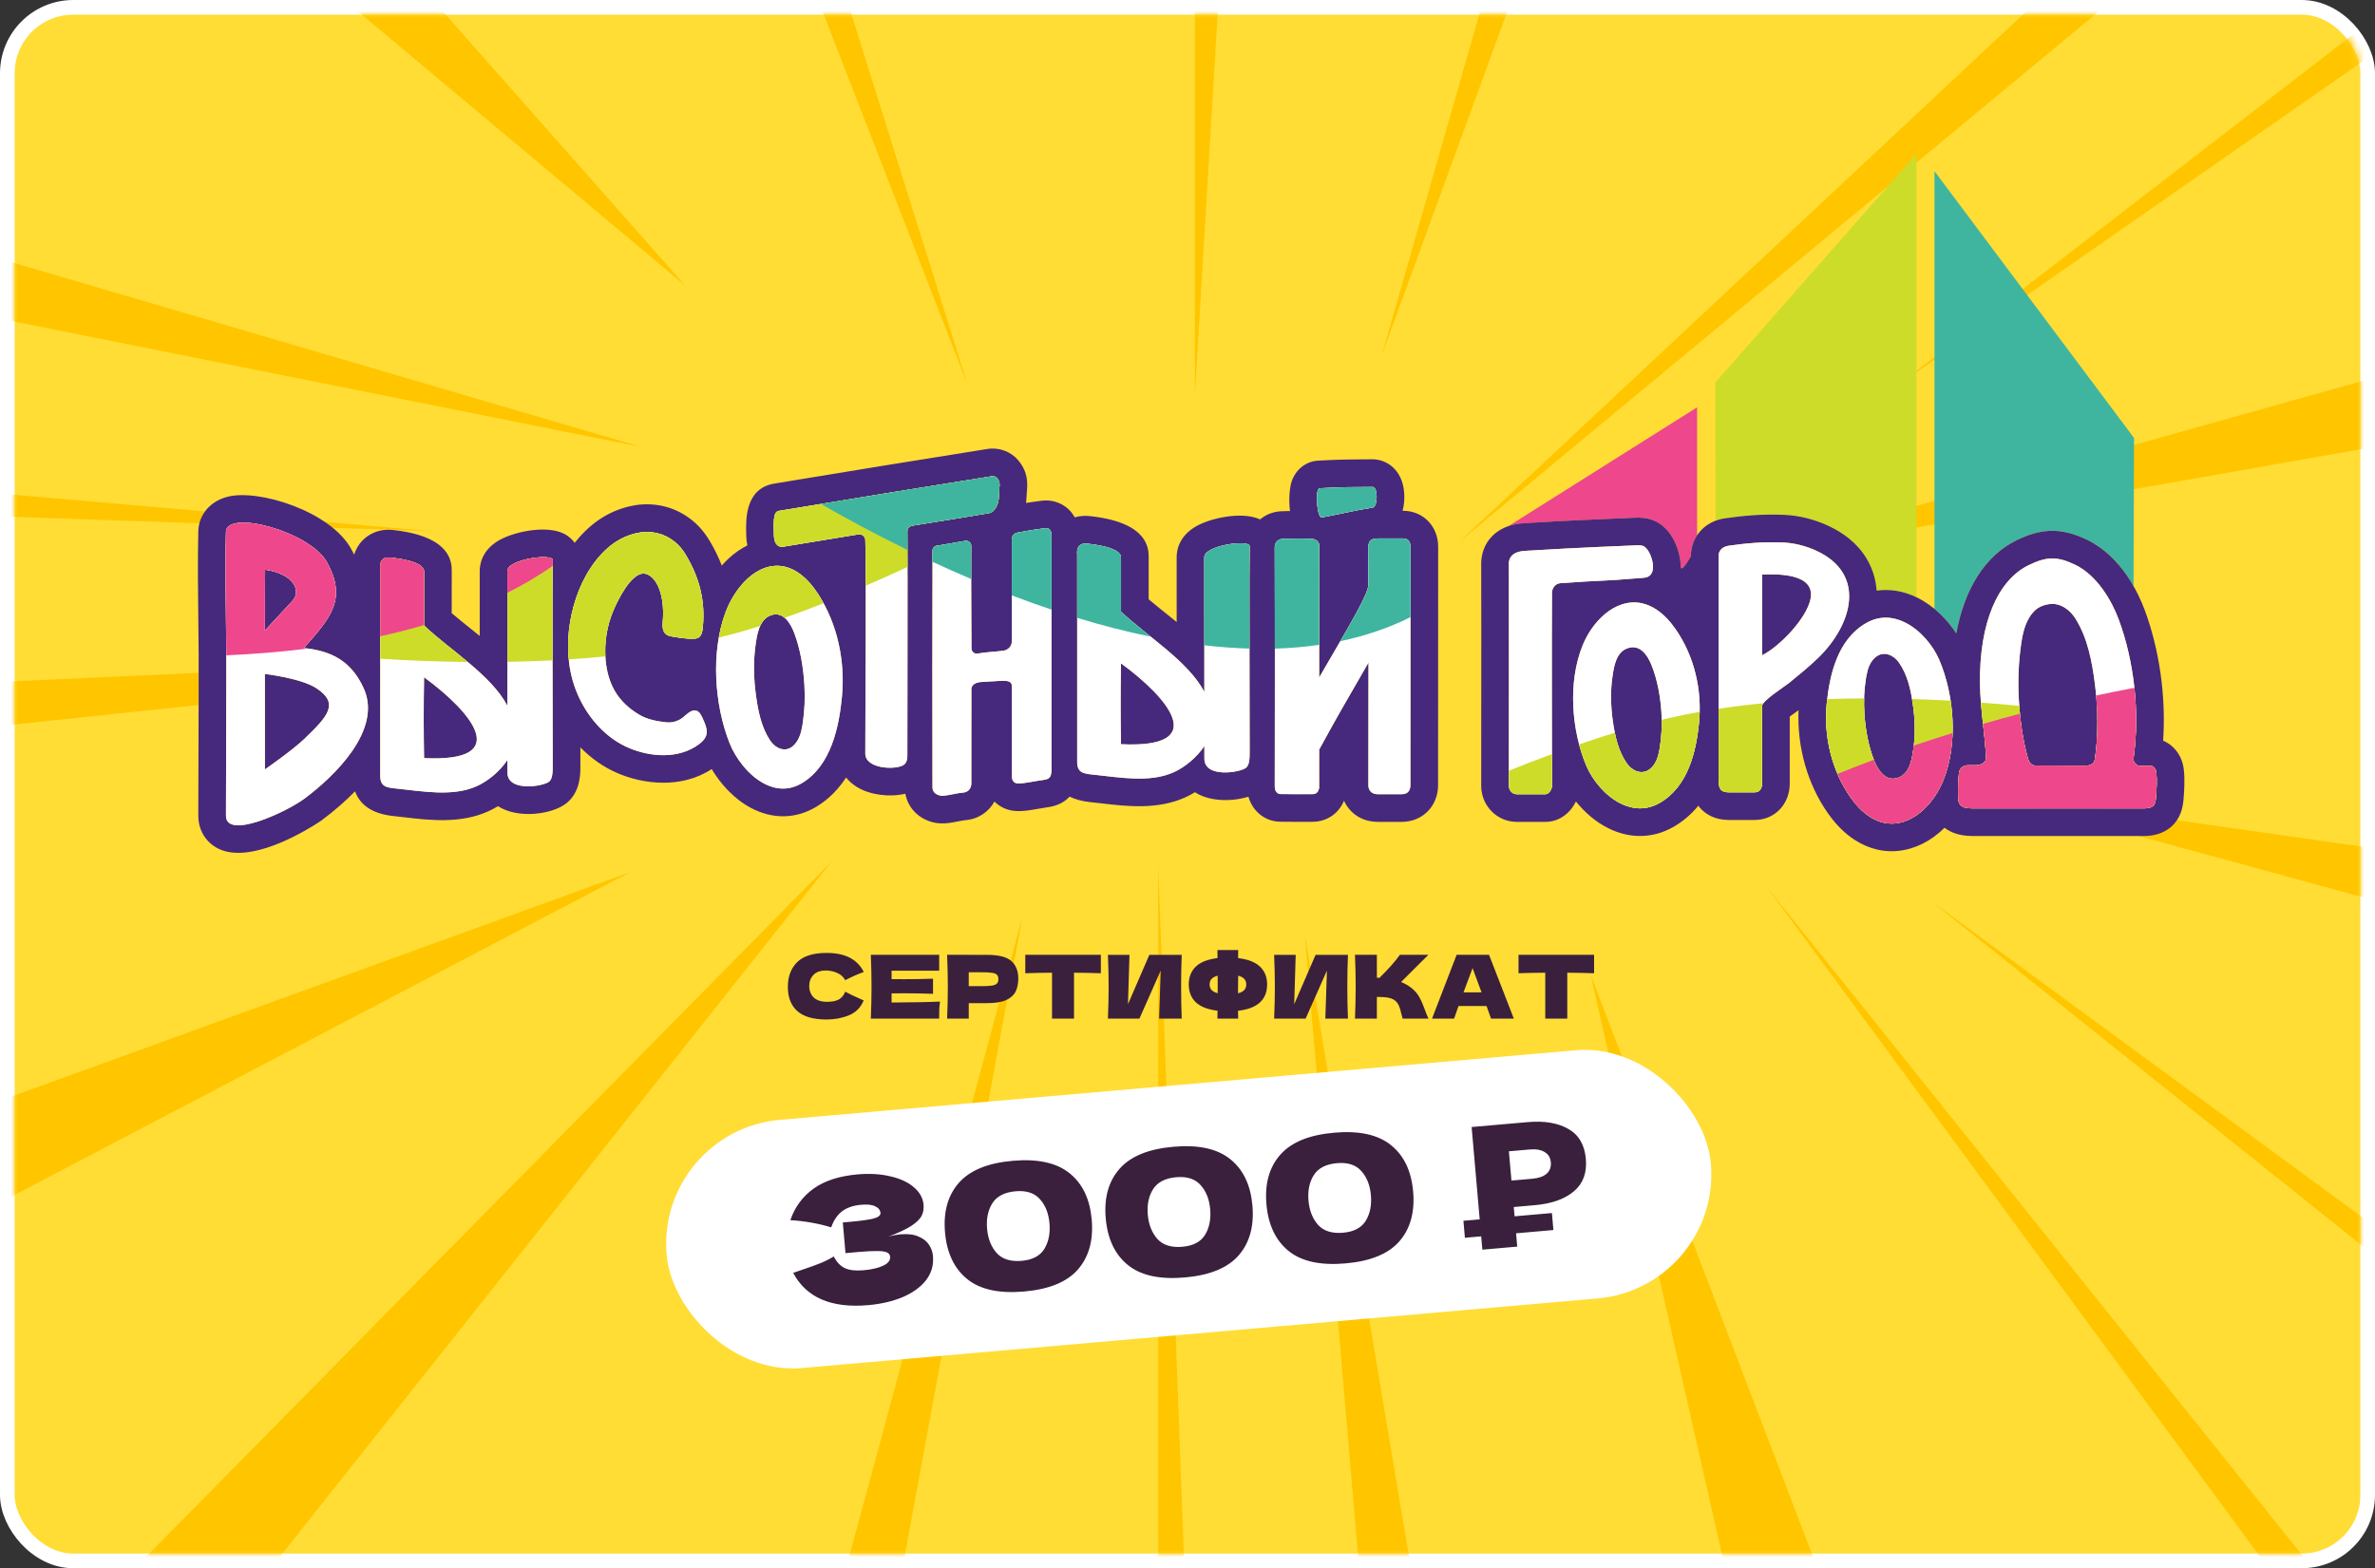 <?xml version="1.0" encoding="UTF-8"?> <svg xmlns="http://www.w3.org/2000/svg" width="324" height="214" viewBox="0 0 324 214" fill="none"><rect x="0" y="0" width="324" height="214" fill="#333333" stroke="none"/><rect x="1" y="1" width="322" height="212" rx="9" fill="#FFDD35" stroke="white" stroke-width="2"></rect><mask id="mask0_2614_159" style="mask-type:alpha" maskUnits="userSpaceOnUse" x="2" y="2" width="320" height="210"><path d="M2 10C2 5.582 5.582 2 10 2H314C318.418 2 322 5.582 322 10V204C322 208.418 318.418 212 314 212H10C5.582 212 2 208.418 2 204V10Z" fill="#FFC600"></path></mask><g mask="url(#mask0_2614_159)"><path d="M-17.5 40L-13 31.5L87.5 61L-17.5 40Z" fill="#FFC600"></path><path d="M25.5 -18L36.5 -25.5L93.5 39L25.5 -18Z" fill="#FFC600"></path><path d="M105 -17L108.5 -22.5L132 52.5L105 -17Z" fill="#FFC600"></path><path d="M163 -18L168 -29.5L163 54L163 -18Z" fill="#FFC600"></path><path d="M205.5 -11L215.5 -25.5L188.5 48.5L205.5 -11Z" fill="#FFC600"></path><path d="M284.5 -6L307.5 -16L199 74L284.5 -6Z" fill="#FFC600"></path><path d="M331 -3L336.5 -1.5L259 52.5L331 -3Z" fill="#FFC600"></path><path d="M336.5 48L346.5 57L233 77L336.5 48Z" fill="#FFC600"></path><path d="M350 119.5L350 130L269.5 108L350 119.5Z" fill="#FFC600"></path><path d="M338.5 178L338.5 183L263.5 123L338.5 178Z" fill="#FFC600"></path><path d="M321.5 221.5H315L241 121L321.5 221.5Z" fill="#FFC600"></path><path d="M255 232.5L238.5 228L217 133L255 232.5Z" fill="#FFC600"></path><path d="M195 229L187 232.5L178 127.5L195 229Z" fill="#FFC600"></path><path d="M162 225.5L158 238V118L162 225.5Z" fill="#FFC600"></path><path d="M121 225.5L110 234L139.5 125L121 225.5Z" fill="#FFC600"></path><path d="M29 224L10.5 222L113.5 117.5L29 224Z" fill="#FFC600"></path><path d="M-16 172.5L-16 156L86 119L-16 172.5Z" fill="#FFC600"></path><path d="M-23 101.5L-32 94.5L100 88.5L-23 101.5Z" fill="#FFC600"></path><path d="M-28.5 69.5L-32.5 64.5L59 72.5L-28.5 69.5Z" fill="#FFC600"></path></g><rect x="89.461" y="154.296" width="143" height="34" rx="17" transform="rotate(-5 89.461 154.296)" fill="white"></rect><path d="M121.193 168.753C121.757 168.591 122.318 168.486 122.876 168.437C123.849 168.352 124.652 168.451 125.287 168.732C125.937 168.997 126.419 169.372 126.735 169.858C127.049 170.329 127.23 170.835 127.277 171.377C127.387 172.636 127.067 173.748 126.316 174.713C125.564 175.663 124.499 176.43 123.121 177.017C121.741 177.587 120.183 177.948 118.446 178.1C113.409 178.541 109.996 177.073 108.207 173.696L109.516 173.244C110.484 172.919 111.301 172.622 111.968 172.355C112.65 172.07 113.242 171.77 113.744 171.453C114.133 172.222 114.637 172.756 115.258 173.055C115.893 173.337 116.736 173.432 117.788 173.339C118.904 173.242 119.801 173.035 120.48 172.718C121.159 172.402 121.476 171.989 121.432 171.479C121.408 171.208 121.254 171.013 120.971 170.893C120.687 170.773 120.249 170.715 119.655 170.719C119.059 170.707 118.228 170.747 117.16 170.841L115.343 171L114.977 166.816L116.077 166.719C117.288 166.613 118.272 166.479 119.029 166.317C119.784 166.138 120.146 165.874 120.116 165.523C120.081 165.124 119.846 164.824 119.41 164.621C118.99 164.401 118.349 164.328 117.488 164.404C116.372 164.501 115.484 164.812 114.823 165.335C114.178 165.858 113.703 166.574 113.397 167.484C111.632 166.948 109.772 166.621 107.818 166.502C108.433 164.714 109.488 163.281 110.984 162.202C112.495 161.122 114.502 160.473 117.005 160.254C118.63 160.112 120.108 160.199 121.436 160.517C122.78 160.817 123.851 161.309 124.649 161.994C125.464 162.678 125.912 163.482 125.993 164.406C126.04 164.948 125.955 165.446 125.738 165.898C125.519 166.335 125.053 166.793 124.34 167.273C123.626 167.737 122.577 168.231 121.193 168.753ZM139.721 176.239C136.294 176.539 133.699 175.971 131.935 174.535C130.171 173.099 129.166 170.979 128.921 168.174C128.677 165.384 129.299 163.137 130.789 161.433C132.292 159.712 134.75 158.701 138.16 158.403C141.571 158.105 144.159 158.673 145.923 160.109C147.685 161.529 148.688 163.633 148.932 166.423C149.178 169.228 148.557 171.491 147.069 173.211C145.581 174.931 143.132 175.941 139.721 176.239ZM139.379 172.053C140.845 171.925 141.874 171.385 142.465 170.434C143.055 169.467 143.29 168.298 143.17 166.927C143.052 165.572 142.619 164.478 141.871 163.644C141.122 162.794 140.015 162.433 138.548 162.561C137.034 162.694 135.974 163.244 135.368 164.213C134.777 165.164 134.54 166.317 134.659 167.672C134.777 169.026 135.211 170.129 135.96 170.979C136.725 171.827 137.865 172.185 139.379 172.053ZM161.645 174.321C158.218 174.621 155.623 174.053 153.859 172.617C152.095 171.181 151.09 169.061 150.845 166.255C150.601 163.466 151.223 161.219 152.713 159.515C154.216 157.793 156.674 156.783 160.085 156.485C163.496 156.187 166.083 156.755 167.847 158.191C169.609 159.611 170.612 161.715 170.856 164.505C171.102 167.31 170.481 169.573 168.993 171.293C167.505 173.013 165.056 174.022 161.645 174.321ZM161.303 170.135C162.769 170.006 163.798 169.467 164.389 168.516C164.979 167.548 165.214 166.38 165.094 165.009C164.976 163.654 164.543 162.56 163.795 161.725C163.046 160.876 161.939 160.515 160.472 160.643C158.958 160.775 157.898 161.326 157.292 162.294C156.701 163.246 156.464 164.399 156.583 165.753C156.702 167.108 157.135 168.211 157.884 169.061C158.649 169.909 159.789 170.267 161.303 170.135ZM183.569 172.403C180.142 172.703 177.547 172.135 175.783 170.699C174.019 169.263 173.014 167.143 172.769 164.337C172.525 161.548 173.148 159.301 174.637 157.597C176.14 155.875 178.598 154.865 182.009 154.567C185.42 154.268 188.007 154.837 189.771 156.273C191.533 157.693 192.537 159.797 192.781 162.587C193.026 165.392 192.405 167.655 190.917 169.375C189.429 171.095 186.98 172.104 183.569 172.403ZM183.227 168.217C184.693 168.088 185.722 167.549 186.314 166.597C186.903 165.63 187.138 164.461 187.019 163.091C186.9 161.736 186.467 160.641 185.719 159.807C184.971 158.957 183.863 158.597 182.396 158.725C180.882 158.857 179.822 159.408 179.216 160.376C178.625 161.327 178.389 162.48 178.507 163.835C178.626 165.19 179.059 166.293 179.808 167.142C180.573 167.991 181.713 168.349 183.227 168.217ZM202.225 170.53L200.761 153.794L208.412 153.124C210.691 152.925 212.541 153.237 213.963 154.06C215.382 154.867 216.176 156.227 216.343 158.14C216.509 160.037 215.964 161.514 214.707 162.571C213.451 163.629 211.683 164.257 209.403 164.457L204.406 164.894L206.328 162.63L206.983 170.113L202.225 170.53ZM206.374 163.156L204.091 161.284L209.04 160.851C209.9 160.776 210.547 160.55 210.98 160.175C211.428 159.783 211.623 159.26 211.566 158.606C211.51 157.969 211.228 157.503 210.721 157.21C210.228 156.9 209.551 156.783 208.69 156.858L203.741 157.291L205.655 154.931L206.374 163.156ZM199.843 168.907L199.64 166.588L211.714 165.532L211.917 167.851L199.843 168.907Z" fill="#3A203D"></path><path d="M205.788 71.795C206.397 71.585 207.065 71.448 207.788 71.403C213.937 71.022 218.947 70.818 221.354 70.72C222.12 70.689 222.615 70.669 222.792 70.658C224.802 70.515 226.231 71.023 227.396 72.306C228.683 73.712 229.272 75.849 229.283 77.249C229.293 78.423 230.675 75.877 230.675 75.877C230.675 74.824 230.983 73.856 231.522 73.046V55.582L205.788 71.795Z" fill="#EE478C"></path><path d="M233.995 52.217L234.035 71.064C234.435 70.911 234.86 70.796 235.309 70.731C237.501 70.419 240.177 70.116 243.42 70.257C245.419 70.342 247.558 70.876 249.442 71.76C254.043 73.918 255.492 77.232 255.898 79.632C255.951 79.95 255.99 80.272 256.013 80.597C257.804 80.344 259.653 80.646 261.433 81.499V21L233.995 52.217Z" fill="#CDDC29"></path><path d="M263.905 23.36V83.087C265.125 84.092 266.124 85.274 266.882 86.435C268.012 80.298 270.85 75.82 275.062 73.748C278.55 72.032 281.251 72.003 284.694 73.648C287.727 75.096 289.773 77.727 291.062 79.986L291.127 59.765L263.905 23.36Z" fill="#3FB5A0"></path><path d="M259.042 90.391C258.343 89.401 257.011 88.766 255.904 89.645C255.072 90.306 254.775 91.336 254.603 92.305C254.588 92.385 254.575 92.466 254.562 92.546C254.304 94.15 254.233 95.778 254.341 97.396C254.487 99.564 254.882 101.831 255.709 103.873C256.234 105.169 257.283 106.787 259.036 106.101C260.519 105.521 260.804 103.676 261.001 102.385C261.32 100.289 261.255 98.144 260.946 96.05C260.66 94.106 260.222 92.059 259.042 90.391ZM36.165 77.738C36.146 78.79 36.136 81.896 36.136 86.055C36.136 86.055 39.409 82.526 39.902 81.987C41.149 80.623 40.085 78.299 36.165 77.738ZM240.383 78.405V89.417C242.684 88.293 246.421 84.472 246.989 81.762C247.718 78.279 242.646 78.297 240.383 78.405ZM283.17 84.46C282.475 83.338 281.437 82.58 280.391 82.433C279.556 82.315 278.369 82.608 277.688 83.225C276.418 84.377 276.005 86.092 275.767 87.619L275.711 87.993C275.366 90.448 275.266 92.965 275.413 95.475C275.594 98.543 275.952 100.909 276.615 103.366C276.849 104.233 277.221 104.457 277.645 104.459C279.979 104.471 282.276 104.496 284.45 104.496C285.322 104.496 285.707 104.121 285.775 103.651C285.804 103.455 285.831 103.259 285.856 103.065C286.256 100.058 286.232 96.769 285.785 93.292C285.395 90.27 284.809 87.109 283.17 84.46ZM43.169 93.919C41.061 92.535 36.136 91.969 36.136 91.969V105C36.136 105 39.883 102.398 41.547 100.805C44.694 97.76 46.355 96.009 43.169 93.919ZM57.852 92.415C57.776 96.808 57.795 100.035 57.852 103.453C70.125 104.039 64.343 97.168 57.852 92.415ZM152.929 90.517C152.853 94.909 152.872 98.136 152.929 101.555C165.202 102.141 159.42 95.269 152.929 90.517ZM108.365 86.417C107.84 85.015 106.792 83.264 105.038 84.007C103.556 84.634 103.27 86.63 103.074 88.026C102.755 90.295 102.82 92.614 103.128 94.88C103.415 96.983 103.853 99.198 105.032 101.002C105.732 102.073 107.064 102.76 108.171 101.809C109.002 101.095 109.3 99.981 109.472 98.932C109.486 98.845 109.5 98.757 109.513 98.671C109.771 96.936 109.842 95.175 109.733 93.424C109.587 91.078 109.193 88.626 108.365 86.417ZM192.408 107.151C192.408 107.877 192.032 108.378 191.231 108.378H188.005C186.678 108.378 186.678 107.294 186.678 107.2C186.678 102.461 186.678 95.542 186.693 90.414C182.641 97.469 183.055 96.646 179.961 102.294C179.948 105.076 179.961 104.732 179.961 107.535C179.856 107.986 179.66 108.368 179.027 108.371C177.52 108.378 176.645 108.378 174.696 108.358C174.211 108.353 173.904 107.919 173.904 107.351C173.904 101.93 173.941 85.978 173.904 74.576C173.903 74.319 174.135 73.559 175.003 73.534C176.622 73.487 177.755 73.484 178.991 73.54C179.773 73.575 180.04 74.248 179.961 74.507C179.983 75.194 179.961 88.103 179.961 92.455C184.452 84.733 186.677 81.058 186.677 79.75C186.677 79.312 186.65 74.727 186.65 74.727C186.724 74.208 186.653 73.475 187.979 73.475H191.406C191.864 73.475 192.42 73.7 192.42 74.601C192.42 75.502 192.408 100.858 192.408 107.151ZM180.043 66.625C183.196 66.451 184.832 66.46 187.253 66.451C188.013 66.448 187.955 69.149 187.275 69.259C184.506 69.709 182.853 70.145 180.364 70.604C179.687 70.92 179.323 66.665 180.043 66.625ZM170.479 102.626C170.479 103.477 170.452 104.39 169.988 104.765C169.167 105.428 164.306 106.209 164.303 103.524C164.303 103.005 164.302 102.426 164.302 101.804C163.253 103.378 161.633 104.697 160.128 105.376C156.843 106.858 152.726 106.073 149.27 105.72C147.893 105.579 146.921 105.525 146.949 103.902C146.959 103.376 146.949 79.998 146.949 75.628C146.949 75.628 146.674 73.929 148.449 74.197C148.891 74.264 152.929 74.629 152.929 76.08C152.929 78.247 152.919 82.48 152.929 83.461C156.513 86.861 162.018 90.134 164.298 94.41C164.295 85.664 164.295 76.096 164.295 76.096C164.138 74.425 170.496 73.566 170.479 74.535C170.406 78.866 170.479 90.217 170.479 102.626ZM143.449 104.712C143.449 105.813 143.367 106.281 142.477 106.406C140.685 106.657 139.622 106.963 138.77 106.902C138.244 106.864 138.032 106.351 138.032 105.926V93.578C138.032 92.91 137.306 92.865 136.463 92.912C135.625 92.958 134.574 93.012 133.764 93.074C133.141 93.121 132.516 93.446 132.516 94.029C132.516 96.543 132.519 101.332 132.511 106.918C132.51 107.563 132.094 108.108 131.404 108.154C130.584 108.21 129.506 108.535 128.661 108.587C127.918 108.633 127.213 108.179 127.211 107.485C127.191 96.77 127.185 85.511 127.218 75.125C127.219 74.76 127.528 74.461 127.919 74.451L131.76 73.792C132.162 73.781 132.495 74.09 132.494 74.466C132.47 80.072 132.516 82.782 132.533 88.508C132.534 88.943 132.954 89.275 133.411 89.181C134.306 88.997 135.831 88.937 136.884 88.793C137.537 88.703 138.031 88.175 138.031 87.561C138.032 81.419 138.015 81.014 138.032 73.575C138.032 73.219 138.288 72.766 138.829 72.674C140.055 72.464 140.491 72.344 142.586 72.073C143.008 72.018 143.45 72.228 143.449 73.092C143.442 77.864 143.449 100.146 143.449 104.712ZM124.49 71.726C124.092 71.788 123.78 72.072 123.783 72.474C123.84 80.552 123.783 90.255 123.783 103.05C123.783 103.367 123.783 104.132 123.171 104.448C121.926 105.091 118.045 104.866 118.045 102.831C118.045 95.092 118.204 80.214 118.05 73.706C118.038 73.205 117.586 72.843 117.092 72.924C114.105 73.412 110.257 74.032 106.903 74.594C105.926 74.757 105.594 73.912 105.577 73.025C105.544 71.309 105.438 69.847 106.244 69.714C117.398 67.869 125.535 66.549 135.295 64.994C135.558 64.952 135.839 65.031 136.012 65.234C136.551 65.866 136.332 66.103 136.248 67.986C136.213 68.762 135.717 69.891 134.95 70.018C130.677 70.723 129.823 70.885 124.49 71.726ZM114.866 94.988C114.48 99.148 113.397 104.431 109.45 106.836C107.629 107.945 105.805 107.761 104.204 106.907C102.07 105.769 100.331 103.439 99.524 101.393C97.438 96.105 96.959 88.976 98.977 83.575C99.622 81.849 100.643 80.197 102.008 78.946C103.387 77.68 105.21 76.881 107.095 77.338C107.783 77.505 108.421 77.82 109.005 78.229C110.069 78.975 110.915 79.995 111.618 81.078C114.249 85.13 115.31 90.207 114.866 94.988ZM95.322 101.582C92.565 103.605 88.722 103.32 85.737 102.037C85.037 101.736 84.368 101.362 83.741 100.927C81.011 99.037 79.01 96.006 78.117 92.825C77.29 89.884 77.334 86.714 77.996 83.745C78.642 80.846 79.905 78.002 81.898 75.773C83.52 73.958 85.424 72.904 87.566 72.624C89.511 72.441 91.19 73.04 92.57 74.403C92.954 74.816 93.293 75.269 93.581 75.754C95.446 78.891 96.21 82.012 95.886 85.505C95.819 86.223 95.725 87.061 94.841 87.144C93.783 87.244 92.339 86.97 91.566 86.836C90.508 86.652 90.326 85.901 90.408 84.944C90.782 80.581 89.232 78.417 87.919 78.274C86.113 78.077 84.261 81.932 83.693 83.264C82.779 85.411 82.403 87.781 82.621 90.105C82.76 91.576 83.138 93.034 83.889 94.316C84.691 95.685 85.874 96.749 87.236 97.545C88.344 98.193 89.649 98.432 90.909 98.568C91.523 98.635 92.129 98.512 92.664 98.232C92.832 98.143 92.993 98.039 93.144 97.921C93.615 97.555 94.229 96.842 94.904 96.959C95.419 97.047 95.678 97.613 95.866 98.039C96.122 98.619 96.419 99.238 96.419 99.885C96.42 100.61 95.87 101.18 95.322 101.582ZM75.402 104.525C75.402 105.375 75.374 106.289 74.911 106.663C74.09 107.327 69.229 108.107 69.226 105.423C69.225 104.903 69.225 104.324 69.224 103.703C68.176 105.277 66.556 106.596 65.051 107.274C61.766 108.756 57.649 107.971 54.194 107.618C52.816 107.477 51.844 107.423 51.872 105.8C51.882 105.275 51.872 81.896 51.872 77.526C51.872 77.526 51.597 75.827 53.372 76.095C53.813 76.162 57.852 76.528 57.852 77.978C57.852 80.146 57.843 84.378 57.852 85.359C61.436 88.759 66.941 92.033 69.22 96.309C69.217 87.562 69.217 77.995 69.217 77.995C69.06 76.323 75.418 75.465 75.402 76.434C75.329 80.764 75.402 92.115 75.402 104.525ZM41.586 108.943C39.059 110.832 30.826 114.634 30.826 111.304C30.826 108.676 30.894 92.027 30.875 89.197C30.837 83.515 30.702 78.272 30.826 72.591C30.895 69.484 42.276 72.52 44.595 76.715C47.389 81.769 45.106 84.298 41.44 88.434C45.176 88.801 47.936 90.195 49.619 93.932C52.202 99.641 45.552 105.978 41.586 108.943ZM191.406 69.701H191.338C191.55 68.945 191.629 68.091 191.554 67.171C191.3 64.08 189.149 62.676 187.254 62.676H187.239L186.683 62.678C184.535 62.685 182.838 62.691 179.835 62.856C178.188 62.947 176.805 64.019 176.225 65.654C175.964 66.392 175.759 68.059 175.988 69.735C175.648 69.741 175.285 69.749 174.894 69.761C173.694 69.795 172.681 70.227 171.902 70.878C169.406 69.716 164.829 70.718 162.84 72.022C160.752 73.391 160.494 75.224 160.52 76.175L160.522 84.881C160.048 84.495 159.577 84.118 159.115 83.748C158.267 83.067 157.447 82.412 156.699 81.773C156.699 80.855 156.7 79.713 156.702 78.621L156.704 76.08C156.704 74.926 156.704 71.416 149.097 70.474L149.012 70.464C148.07 70.322 147.273 70.405 146.615 70.597C146.305 70.032 145.934 69.637 145.654 69.39C144.697 68.547 143.401 68.161 142.102 68.329C141.139 68.454 140.497 68.55 139.978 68.635C139.998 68.474 140.012 68.312 140.018 68.153C140.037 67.733 140.064 67.406 140.085 67.143C140.177 66.005 140.303 64.448 138.884 62.785C137.872 61.597 136.267 61.015 134.701 61.267C124.551 62.883 116.4 64.208 105.63 65.99C101.654 66.645 101.753 70.888 101.795 72.7L101.804 73.099C101.812 73.56 101.865 74.004 101.958 74.425C101.08 74.864 100.238 75.446 99.456 76.163C99.111 76.481 98.779 76.818 98.463 77.174C98.03 76.047 97.484 74.932 96.826 73.825C96.401 73.11 95.899 72.439 95.334 71.832L95.222 71.717C93.042 69.564 90.269 68.579 87.213 68.865L87.076 68.881C84.01 69.282 81.321 70.755 79.084 73.257C78.849 73.52 78.621 73.791 78.399 74.07C78.05 73.595 77.595 73.191 77.053 72.892C74.619 71.551 69.814 72.576 67.763 73.92C65.675 75.289 65.416 77.122 65.443 78.072L65.444 86.78C64.971 86.394 64.5 86.017 64.038 85.647C63.189 84.966 62.371 84.31 61.622 83.671C61.622 82.754 61.623 81.611 61.625 80.52L61.627 77.978C61.627 76.824 61.627 73.309 54.014 72.373L53.936 72.364C51.583 72.004 50.142 73.055 49.493 73.711C48.873 74.337 48.514 75.032 48.315 75.687C48.186 75.425 48.048 75.159 47.898 74.889C45.074 69.781 35.356 66.72 31.093 67.775C28.689 68.368 27.103 70.226 27.053 72.509C26.962 76.663 27.006 80.497 27.054 84.555C27.072 86.09 27.09 87.638 27.1 89.222C27.113 91.034 27.088 98.81 27.07 104.487C27.06 107.692 27.052 110.374 27.052 111.304C27.052 113.265 28.067 114.945 29.767 115.796C30.589 116.208 31.523 116.38 32.51 116.38C37.475 116.38 43.773 112.021 43.846 111.966C45.672 110.601 47.187 109.27 48.438 107.982C49.023 109.598 50.48 111.037 53.708 111.362L53.809 111.373C54.276 111.421 54.755 111.477 55.244 111.534C58.622 111.929 62.826 112.42 66.604 110.716C67.055 110.512 67.503 110.274 67.942 110.007C68.15 110.141 68.37 110.263 68.601 110.373C69.827 110.959 71.345 111.146 72.803 111.056L72.999 111.041C74.723 110.898 76.344 110.359 77.284 109.599C79.177 108.069 79.177 105.674 79.177 104.524C79.177 103.673 79.176 102.827 79.175 101.989C79.923 102.749 80.733 103.435 81.592 104.03C82.431 104.612 83.323 105.107 84.246 105.505C87.803 107.033 92.978 107.648 97.091 104.948C98.275 106.927 100.077 108.984 102.427 110.237C105.416 111.834 108.607 111.769 111.414 110.06C113.132 109.012 114.433 107.621 115.421 106.1C115.826 106.603 116.331 107.044 116.927 107.407C118.712 108.494 121.39 108.82 123.508 108.308C123.684 109.319 124.182 110.243 124.954 110.966C125.99 111.939 127.424 112.449 128.895 112.354C129.578 112.312 130.228 112.183 130.803 112.069C131.096 112.011 131.498 111.931 131.662 111.92C133.41 111.801 134.875 110.812 135.662 109.38C136.404 110.114 137.39 110.588 138.503 110.667C139.516 110.736 140.42 110.579 141.468 110.394C141.908 110.316 142.412 110.227 143 110.144C143.856 110.024 145.026 109.675 145.918 108.709C146.666 109.078 147.606 109.345 148.78 109.464L148.886 109.474C149.353 109.522 149.832 109.578 150.32 109.635C153.698 110.029 157.903 110.52 161.679 108.817C162.131 108.614 162.579 108.375 163.019 108.108C163.228 108.242 163.447 108.364 163.678 108.474C164.904 109.059 166.421 109.25 167.879 109.157L168.077 109.142C168.862 109.077 169.625 108.93 170.312 108.717C170.86 110.695 172.574 112.113 174.658 112.132C176.632 112.153 177.519 112.153 179.045 112.145C180.999 112.136 182.61 111.035 183.353 109.272C184.076 110.872 185.657 112.152 188.005 112.152H191.232C194.055 112.152 196.183 110.003 196.183 107.152C196.183 102.585 196.189 87.984 196.193 79.969L196.195 74.601C196.195 71.808 194.137 69.701 191.406 69.701ZM225.283 90.716C224.758 89.42 223.709 87.802 221.956 88.488C220.473 89.068 220.188 90.913 219.992 92.204C219.673 94.3 219.738 96.445 220.046 98.539C220.332 100.483 220.771 102.53 221.95 104.198C222.65 105.188 223.982 105.823 225.088 104.944C225.92 104.283 226.218 103.253 226.389 102.284C226.404 102.203 226.417 102.123 226.43 102.044C226.688 100.439 226.76 98.811 226.651 97.193C226.505 95.025 226.111 92.758 225.283 90.716ZM294.11 108.866C294.063 109.439 294.029 110.304 292.561 110.304H269.042C268.506 110.304 267.408 110.304 267.192 109.342C267.084 108.865 267.088 107.022 267.24 105.496C267.3 104.903 267.799 104.431 268.416 104.431C268.775 104.431 269.137 104.432 269.501 104.432C270.104 104.433 270.978 104.133 270.941 103.388C270.778 100.069 270.155 96.653 270.11 93.348C269.998 84.963 272.544 79.193 276.728 77.135C279.218 75.911 280.671 75.911 283.068 77.055C286.142 78.522 288.126 82.096 289.014 84.472C291.191 90.301 291.92 97.32 291.062 103.454C290.982 104.023 291.44 104.528 292.015 104.529C293.007 104.531 292.48 104.5 293.285 104.497C293.355 104.496 294.053 104.464 294.163 105.412C294.289 106.502 294.201 107.759 294.11 108.866ZM265.098 106.499C264.453 108.096 263.432 109.622 262.067 110.779C260.687 111.948 258.865 112.687 256.98 112.264C256.291 112.11 255.653 111.82 255.07 111.441C254.006 110.752 253.16 109.809 252.457 108.808C249.825 105.062 248.765 100.369 249.209 95.95C249.595 92.105 250.678 87.222 254.625 84.998C256.446 83.973 258.27 84.143 259.871 84.933C262.005 85.985 263.744 88.138 264.551 90.03C266.637 94.918 267.116 101.508 265.098 106.499ZM244.069 93.194C243.482 93.674 240.383 95.622 240.383 96.348V106.927C240.383 107.075 240.379 108.118 239.361 108.118C237.975 108.118 236.297 108.116 235.85 108.118C234.273 108.124 234.449 107.04 234.449 105.361V79.73V75.877C234.449 75.182 234.891 74.604 235.844 74.468C238.205 74.131 240.536 73.911 243.259 74.028C244.723 74.091 246.357 74.482 247.838 75.177C254.737 78.414 252.58 85.334 248.105 89.704C246.831 90.947 245.446 92.07 244.069 93.194ZM231.783 98.639C231.397 102.484 230.314 107.367 226.367 109.59C224.547 110.616 222.723 110.446 221.121 109.656C218.987 108.603 217.249 106.451 216.441 104.559C214.355 99.671 213.877 93.081 215.894 88.089C216.54 86.493 217.561 84.967 218.925 83.81C220.305 82.641 222.127 81.901 224.012 82.325C224.701 82.479 225.339 82.769 225.923 83.147C226.986 83.837 227.832 84.78 228.535 85.781C231.167 89.526 232.227 94.219 231.783 98.639ZM212.841 79.585C212.205 79.631 211.727 80.244 211.723 80.882C211.68 87.04 211.723 102.452 211.723 107.249C211.723 107.745 211.273 108.378 210.846 108.378H206.908C206.312 108.378 205.843 107.839 205.843 107.243C205.843 98.08 205.867 82.787 205.843 77.203C205.842 76.934 205.586 75.321 208.021 75.169C216.235 74.66 222.355 74.472 223.057 74.422C224.191 74.343 224.356 74.574 224.632 74.876C225.155 75.449 225.503 76.633 225.508 77.278C225.517 78.263 225.092 78.772 224.262 78.842C217.835 79.381 219.054 79.13 212.841 79.585ZM297.913 104.978V104.977C297.701 103.153 296.599 101.709 295.098 101.073C295.498 95.039 294.604 88.651 292.55 83.152C291.763 81.046 289.422 75.906 284.694 73.649C281.25 72.004 278.549 72.033 275.062 73.748C270.849 75.82 268.012 80.299 266.881 86.436C265.68 84.596 263.876 82.699 261.54 81.548C259.728 80.654 257.84 80.339 256.013 80.597C255.989 80.272 255.951 79.95 255.897 79.632C255.492 77.231 254.043 73.918 249.442 71.76C247.558 70.876 245.419 70.342 243.42 70.257C240.177 70.116 237.501 70.419 235.309 70.732C232.581 71.122 230.675 73.238 230.675 75.877C230.675 75.877 229.293 78.422 229.283 77.248C229.272 75.848 228.683 73.711 227.396 72.305C226.231 71.023 224.801 70.514 222.792 70.657C222.615 70.669 222.12 70.688 221.354 70.719C218.947 70.817 213.937 71.021 207.787 71.402C204.221 71.624 201.928 73.978 202.068 77.282C202.085 81.083 202.079 89.246 202.074 96.956L202.068 107.243C202.068 109.951 204.24 112.152 206.908 112.152H210.846C212.749 112.152 214.251 110.907 214.992 109.37C216.133 110.792 217.631 112.143 219.453 113.042C222.368 114.479 225.479 114.421 228.22 112.879C229.636 112.082 230.773 111.069 231.687 109.949C231.816 110.123 231.962 110.293 232.126 110.459C232.778 111.114 233.949 111.893 235.843 111.893H235.869C236.156 111.892 236.951 111.893 237.85 111.893L239.361 111.893C242.095 111.893 244.158 109.758 244.158 106.927V97.784C244.567 97.474 245.053 97.13 245.358 96.916C245.148 101.95 246.58 107.009 249.368 110.977C250.468 112.542 251.662 113.73 253.013 114.606C254.005 115.251 255.061 115.702 256.154 115.948C256.78 116.088 257.414 116.157 258.051 116.157C260.307 116.157 262.584 115.29 264.508 113.658C264.771 113.435 265.026 113.2 265.273 112.956C266.103 113.595 267.305 114.079 269.043 114.079H292.561C294.937 114.079 297.579 112.8 297.873 109.174C297.978 107.888 298.077 106.397 297.913 104.978ZM177.263 106.663V106.662L177.259 106.663L177.263 106.663Z" fill="#46297C"></path><path d="M285.856 103.067C285.83 103.261 285.804 103.457 285.775 103.653C285.707 104.123 285.322 104.499 284.45 104.499C282.277 104.498 279.979 104.473 277.645 104.461C277.221 104.459 276.849 104.235 276.615 103.368C275.952 100.911 275.594 98.545 275.414 95.477C275.266 92.967 275.366 90.45 275.712 87.995L275.767 87.621C276.005 86.094 276.418 84.379 277.688 83.227C278.369 82.609 279.556 82.317 280.391 82.435C281.437 82.582 282.475 83.34 283.17 84.462C284.809 87.11 285.395 90.272 285.785 93.294C286.232 96.771 286.256 100.06 285.856 103.067ZM294.163 105.414C294.053 104.467 293.355 104.498 293.286 104.499C292.48 104.502 293.007 104.533 292.015 104.531C291.44 104.53 290.982 104.025 291.062 103.456C291.92 97.322 291.191 90.302 289.014 84.475C288.126 82.097 286.142 78.524 283.068 77.056C280.671 75.912 279.218 75.912 276.728 77.137C272.544 79.195 269.998 84.965 270.111 93.35C270.155 96.655 270.778 100.071 270.941 103.39C270.978 104.135 270.104 104.435 269.501 104.434C269.138 104.434 268.776 104.433 268.416 104.433C267.799 104.433 267.3 104.905 267.24 105.498C267.088 107.024 267.084 108.867 267.192 109.344C267.408 110.306 268.506 110.306 269.043 110.306H292.561C294.029 110.306 294.063 109.441 294.11 108.868C294.201 107.761 294.289 106.503 294.163 105.414ZM142.586 72.074C140.491 72.345 140.055 72.466 138.829 72.675C138.288 72.768 138.032 73.221 138.032 73.577C138.015 81.015 138.032 81.42 138.031 87.562C138.031 88.178 137.537 88.705 136.884 88.795C135.831 88.939 134.306 88.999 133.411 89.183C132.954 89.277 132.534 88.945 132.533 88.51C132.516 82.784 132.47 80.074 132.494 74.468C132.495 74.092 132.163 73.783 131.76 73.793L127.919 74.453C127.528 74.463 127.219 74.762 127.218 75.127C127.186 85.513 127.191 96.772 127.212 107.487C127.213 108.182 127.918 108.635 128.661 108.589C129.506 108.537 130.584 108.212 131.404 108.156C132.095 108.11 132.51 107.565 132.511 106.92C132.519 101.334 132.516 96.545 132.516 94.031C132.516 93.448 133.141 93.123 133.764 93.076C134.574 93.015 135.625 92.96 136.463 92.914C137.306 92.868 138.032 92.912 138.032 93.58V105.927C138.032 106.353 138.244 106.866 138.77 106.903C139.622 106.964 140.685 106.659 142.477 106.408C143.367 106.283 143.449 105.815 143.449 104.714C143.449 100.148 143.442 77.865 143.449 73.094C143.45 72.231 143.008 72.02 142.586 72.074ZM261.001 102.387C260.804 103.678 260.519 105.522 259.037 106.102C257.283 106.788 256.234 105.17 255.709 103.875C254.882 101.832 254.488 99.566 254.342 97.398C254.233 95.779 254.304 94.152 254.563 92.547C254.575 92.468 254.589 92.387 254.603 92.306C254.775 91.337 255.072 90.308 255.904 89.647C257.011 88.768 258.343 89.403 259.043 90.393C260.222 92.061 260.66 94.108 260.946 96.052C261.255 98.146 261.32 100.29 261.001 102.387ZM264.551 90.031C263.744 88.14 262.005 85.987 259.871 84.935C258.27 84.145 256.446 83.975 254.626 85.001C250.678 87.223 249.596 92.107 249.209 95.951C248.766 100.371 249.825 105.065 252.457 108.81C253.16 109.811 254.007 110.753 255.07 111.443C255.653 111.822 256.291 112.112 256.98 112.266C258.865 112.689 260.687 111.95 262.067 110.78C263.432 109.624 264.453 108.098 265.098 106.501C267.116 101.509 266.637 94.92 264.551 90.031ZM226.43 102.045C226.417 102.125 226.404 102.206 226.389 102.286C226.218 103.255 225.92 104.285 225.089 104.946C223.982 105.825 222.65 105.189 221.95 104.2C220.77 102.532 220.333 100.484 220.046 98.541C219.738 96.446 219.673 94.302 219.992 92.205C220.189 90.915 220.473 89.07 221.956 88.49C223.709 87.804 224.759 89.422 225.283 90.718C226.111 92.76 226.505 95.026 226.651 97.195C226.76 98.813 226.688 100.441 226.43 102.045ZM225.923 83.149C225.339 82.771 224.701 82.481 224.012 82.326C222.127 81.903 220.305 82.642 218.925 83.812C217.561 84.969 216.54 86.495 215.894 88.092C213.877 93.083 214.355 99.672 216.441 104.561C217.249 106.452 218.988 108.606 221.121 109.658C222.723 110.447 224.547 110.617 226.367 109.592C230.314 107.369 231.397 102.486 231.783 98.641C232.227 94.222 231.167 89.528 228.535 85.783C227.832 84.782 226.986 83.839 225.923 83.149ZM109.513 98.673C109.5 98.76 109.486 98.847 109.472 98.934C109.3 99.983 109.003 101.096 108.171 101.811C107.064 102.763 105.732 102.075 105.032 101.004C103.853 99.2 103.415 96.984 103.128 94.882C102.82 92.616 102.756 90.296 103.074 88.028C103.27 86.632 103.556 84.636 105.038 84.009C106.792 83.266 107.841 85.016 108.365 86.419C109.193 88.628 109.587 91.08 109.733 93.426C109.842 95.177 109.771 96.938 109.513 98.673ZM109.005 78.231C108.421 77.821 107.784 77.507 107.095 77.34C105.21 76.883 103.387 77.682 102.008 78.948C100.643 80.199 99.622 81.85 98.977 83.577C96.959 88.977 97.438 96.106 99.524 101.395C100.331 103.441 102.07 105.77 104.204 106.909C105.805 107.763 107.63 107.947 109.45 106.838C113.397 104.433 114.48 99.15 114.866 94.99C115.31 90.209 114.249 85.132 111.618 81.079C110.915 79.997 110.069 78.977 109.005 78.231ZM177.263 106.665L177.259 106.664L177.263 106.664V106.665ZM191.406 73.477H187.979C186.653 73.477 186.724 74.21 186.65 74.729C186.65 74.729 186.677 79.314 186.677 79.752C186.677 81.06 184.452 84.736 179.961 92.457C179.961 88.105 179.983 75.196 179.961 74.51C180.04 74.25 179.773 73.577 178.991 73.542C177.755 73.486 176.622 73.489 175.003 73.536C174.135 73.561 173.903 74.321 173.904 74.578C173.941 85.98 173.904 101.931 173.904 107.353C173.904 107.921 174.211 108.355 174.696 108.36C176.645 108.38 177.52 108.38 179.027 108.373C179.66 108.37 179.856 107.987 179.961 107.537C179.961 104.734 179.949 105.077 179.961 102.296C183.055 96.648 182.641 97.471 186.693 90.415C186.678 95.544 186.678 102.463 186.678 107.202C186.678 107.296 186.678 108.38 188.005 108.38H191.231C192.032 108.38 192.408 107.879 192.408 107.154C192.408 100.86 192.42 75.504 192.42 74.603C192.42 73.702 191.864 73.477 191.406 73.477ZM225.508 77.28C225.503 76.634 225.156 75.451 224.632 74.878C224.356 74.576 224.191 74.345 223.057 74.424C222.355 74.474 216.235 74.662 208.021 75.172C205.587 75.323 205.842 76.936 205.843 77.205C205.867 82.788 205.843 98.082 205.843 107.245C205.843 107.841 206.312 108.38 206.908 108.38H210.847C211.273 108.38 211.723 107.747 211.723 107.25C211.723 102.454 211.68 87.041 211.723 80.883C211.727 80.246 212.205 79.633 212.841 79.587C219.054 79.132 217.835 79.383 224.261 78.844C225.093 78.774 225.517 78.264 225.508 77.28ZM136.248 67.988C136.332 66.105 136.551 65.868 136.012 65.236C135.839 65.033 135.558 64.955 135.295 64.996C125.535 66.551 117.399 67.871 106.244 69.716C105.438 69.849 105.544 71.31 105.577 73.027C105.595 73.914 105.926 74.759 106.903 74.596C110.257 74.034 114.105 73.414 117.092 72.925C117.586 72.845 118.038 73.207 118.05 73.707C118.204 80.216 118.045 95.094 118.045 102.833C118.045 104.868 121.926 105.092 123.171 104.45C123.783 104.134 123.783 103.37 123.783 103.052C123.783 90.257 123.84 80.554 123.783 72.476C123.78 72.074 124.092 71.79 124.49 71.727C129.823 70.887 130.677 70.725 134.95 70.02C135.717 69.893 136.213 68.764 136.248 67.988ZM94.904 96.96C94.229 96.843 93.615 97.557 93.145 97.923C92.993 98.042 92.832 98.145 92.664 98.233C92.129 98.514 91.523 98.637 90.909 98.57C89.649 98.434 88.344 98.196 87.236 97.547C85.874 96.75 84.691 95.686 83.889 94.318C83.138 93.035 82.76 91.577 82.622 90.106C82.403 87.783 82.779 85.412 83.694 83.266C84.261 81.934 86.113 78.079 87.919 78.276C89.232 78.42 90.782 80.583 90.408 84.946C90.326 85.903 90.508 86.654 91.566 86.838C92.339 86.972 93.783 87.246 94.841 87.146C95.725 87.063 95.819 86.225 95.886 85.507C96.21 82.014 95.446 78.893 93.582 75.755C93.293 75.27 92.954 74.817 92.57 74.405C91.19 73.042 89.511 72.443 87.566 72.626C85.424 72.906 83.52 73.96 81.898 75.775C79.905 78.003 78.642 80.848 77.996 83.747C77.334 86.716 77.29 89.885 78.117 92.827C79.01 96.007 81.011 99.039 83.741 100.929C84.368 101.363 85.037 101.737 85.737 102.039C88.722 103.322 92.565 103.608 95.322 101.584C95.87 101.182 96.42 100.611 96.419 99.886C96.419 99.24 96.122 98.62 95.866 98.041C95.678 97.615 95.419 97.049 94.904 96.96ZM246.989 81.763C246.421 84.474 242.684 88.295 240.383 89.419V78.407C242.646 78.299 247.718 78.281 246.989 81.763ZM247.838 75.178C246.357 74.484 244.723 74.093 243.259 74.03C240.536 73.913 238.205 74.133 235.844 74.47C234.892 74.606 234.45 75.184 234.45 75.879V79.732V105.362C234.45 107.042 234.273 108.126 235.85 108.12C236.297 108.118 237.975 108.12 239.361 108.12C240.378 108.12 240.383 107.077 240.383 106.928V96.35C240.383 95.624 243.482 93.676 244.069 93.196C245.446 92.072 246.831 90.949 248.105 89.706C252.58 85.335 254.737 78.415 247.838 75.178ZM152.929 101.557C152.872 98.138 152.853 94.911 152.929 90.519C159.42 95.271 165.202 102.143 152.929 101.557ZM164.295 76.097C164.295 76.097 164.295 85.666 164.298 94.412C162.018 90.135 156.514 86.863 152.929 83.463C152.919 82.482 152.929 78.249 152.929 76.082C152.929 74.631 148.891 74.266 148.449 74.199C146.675 73.931 146.95 75.63 146.95 75.63C146.95 79.999 146.959 103.378 146.95 103.904C146.921 105.526 147.893 105.581 149.27 105.721C152.726 106.075 156.843 106.86 160.128 105.378C161.634 104.699 163.253 103.38 164.302 101.806C164.302 102.428 164.303 103.007 164.303 103.526C164.306 106.211 169.167 105.43 169.988 104.767C170.452 104.392 170.479 103.479 170.479 102.628C170.479 90.219 170.406 78.868 170.479 74.538C170.496 73.568 164.138 74.427 164.295 76.097ZM57.852 103.455C57.795 100.036 57.776 96.809 57.852 92.417C64.343 97.169 70.125 104.042 57.852 103.455ZM69.218 77.996C69.218 77.996 69.218 87.564 69.221 96.31C66.941 92.034 61.436 88.761 57.852 85.361C57.843 84.38 57.852 80.147 57.852 77.98C57.852 76.529 53.813 76.164 53.372 76.097C51.597 75.829 51.872 77.529 51.872 77.529C51.872 81.898 51.882 105.277 51.872 105.802C51.844 107.425 52.816 107.479 54.193 107.62C57.649 107.974 61.766 108.758 65.051 107.277C66.556 106.598 68.176 105.278 69.225 103.705C69.225 104.326 69.225 104.905 69.226 105.424C69.229 108.109 74.09 107.329 74.911 106.665C75.374 106.291 75.402 105.377 75.402 104.527C75.402 92.117 75.329 80.766 75.402 76.436C75.418 75.466 69.061 76.326 69.218 77.996ZM41.547 100.807C39.883 102.4 36.136 105.002 36.136 105.002V91.971C36.136 91.971 41.061 92.537 43.169 93.921C46.355 96.011 44.694 97.762 41.547 100.807ZM36.165 77.74C40.085 78.3 41.149 80.625 39.902 81.989C39.409 82.528 36.136 86.056 36.136 86.056C36.136 81.898 36.146 78.791 36.165 77.74ZM41.44 88.436C45.106 84.299 47.389 81.77 44.595 76.717C42.276 72.522 30.895 69.486 30.827 72.593C30.702 78.274 30.837 83.517 30.875 89.199C30.894 92.029 30.827 108.678 30.827 111.306C30.827 114.636 39.059 110.833 41.586 108.945C45.552 105.979 52.202 99.643 49.62 93.934C47.936 90.197 45.176 88.804 41.44 88.436ZM180.364 70.605C182.853 70.147 184.507 69.711 187.275 69.262C187.955 69.151 188.013 66.45 187.253 66.453C184.832 66.462 183.196 66.453 180.043 66.627C179.323 66.666 179.687 70.922 180.364 70.605Z" fill="white"></path><path d="M226.692 98.224C226.717 99.501 226.634 100.78 226.431 102.044C226.418 102.124 226.404 102.205 226.39 102.285C226.218 103.254 225.921 104.284 225.089 104.945C223.982 105.824 222.65 105.189 221.95 104.199C221.062 102.942 220.594 101.471 220.295 99.991C218.7 100.481 217.075 101.012 215.426 101.581C215.702 102.621 216.041 103.622 216.442 104.56C217.249 106.452 218.988 108.605 221.122 109.657C222.723 110.447 224.547 110.617 226.368 109.591C230.315 107.368 231.398 102.485 231.783 98.64C231.833 98.144 231.858 97.644 231.869 97.144C230.432 97.4 229.013 97.684 227.622 98.002C227.315 98.073 227.003 98.149 226.692 98.224ZM234.449 105.362C234.449 107.041 234.273 108.125 235.85 108.119C236.297 108.117 237.975 108.119 239.361 108.119C240.379 108.119 240.383 107.076 240.383 106.928V96.349C240.383 96.244 240.455 96.11 240.569 95.961C238.498 96.162 236.456 96.413 234.449 96.718V105.362ZM294.163 105.413C294.053 104.466 293.356 104.497 293.286 104.498C292.48 104.501 293.007 104.532 292.015 104.53C291.44 104.529 290.982 104.024 291.061 103.455C291.296 101.777 291.401 100.031 291.401 98.263C289.673 98.005 287.904 97.757 286.106 97.52C286.161 99.449 286.09 101.31 285.856 103.066C285.83 103.26 285.804 103.456 285.775 103.652C285.707 104.122 285.323 104.498 284.45 104.497C282.277 104.497 279.98 104.472 277.645 104.46C277.221 104.458 276.849 104.234 276.615 103.367C276.015 101.141 275.666 98.983 275.471 96.317C273.741 96.154 271.995 96.008 270.24 95.881C270.442 98.38 270.819 100.912 270.941 103.389C270.978 104.134 270.105 104.434 269.501 104.433C269.138 104.433 268.776 104.432 268.416 104.432C267.799 104.432 267.3 104.904 267.24 105.497C267.088 107.023 267.084 108.866 267.192 109.343C267.408 110.305 268.506 110.305 269.043 110.305H292.561C294.029 110.305 294.063 109.44 294.111 108.867C294.201 107.76 294.289 106.503 294.163 105.413ZM205.844 105.171C205.843 105.889 205.843 106.584 205.843 107.244C205.843 107.84 206.312 108.379 206.908 108.379H210.847C211.274 108.379 211.723 107.746 211.723 107.249C211.723 106.224 211.721 104.71 211.719 102.907C209.776 103.623 207.813 104.381 205.844 105.171ZM260.843 95.391C260.879 95.612 260.914 95.833 260.946 96.051C261.255 98.145 261.32 100.29 261.001 102.386C260.805 103.677 260.519 105.522 259.037 106.102C257.283 106.788 256.234 105.17 255.71 103.874C254.882 101.832 254.488 99.565 254.342 97.397C254.295 96.7 254.288 96.002 254.309 95.304C252.623 95.311 250.942 95.34 249.271 95.397C249.249 95.583 249.228 95.769 249.209 95.951C248.766 100.37 249.826 105.064 252.457 108.809C253.16 109.81 254.007 110.753 255.07 111.443C255.654 111.821 256.291 112.111 256.98 112.265C258.866 112.688 260.688 111.95 262.068 110.78C263.432 109.623 264.453 108.097 265.098 106.5C266.413 103.246 266.662 99.314 266.102 95.616C264.353 95.52 262.598 95.445 260.843 95.391Z" fill="#CDDC29"></path><path d="M136.012 65.234C135.839 65.031 135.558 64.952 135.295 64.994C125.535 66.549 117.398 67.869 106.244 69.714C105.438 69.847 105.544 71.309 105.577 73.025C105.595 73.912 105.926 74.757 106.903 74.594C110.257 74.032 114.105 73.412 117.092 72.924C117.586 72.843 118.038 73.205 118.05 73.705C118.088 75.336 118.107 77.492 118.114 79.928C120.002 79.11 121.903 78.254 123.804 77.37C123.801 75.671 123.794 74.041 123.783 72.474C123.78 72.072 124.092 71.788 124.489 71.726C129.823 70.885 130.677 70.723 134.95 70.018C135.717 69.891 136.213 68.762 136.248 67.986C136.332 66.103 136.551 65.866 136.012 65.234ZM69.217 77.994C69.217 77.994 69.217 83.694 69.219 90.316C71.278 90.282 73.335 90.215 75.38 90.11C75.367 83.941 75.359 78.974 75.402 76.434C75.418 75.465 69.061 76.324 69.217 77.994ZM92.57 74.403C91.19 73.04 89.512 72.441 87.566 72.624C85.424 72.904 83.52 73.958 81.898 75.774C79.905 78.001 78.642 80.846 77.996 83.745C77.544 85.776 77.389 87.9 77.595 89.981C79.27 89.872 80.937 89.739 82.589 89.575C82.47 87.423 82.848 85.248 83.694 83.264C84.261 81.932 86.114 78.077 87.919 78.274C89.232 78.417 90.782 80.581 90.408 84.944C90.326 85.901 90.508 86.652 91.566 86.836C92.34 86.97 93.783 87.244 94.841 87.144C95.724 87.061 95.819 86.223 95.886 85.506C96.21 82.012 95.446 78.891 93.581 75.754C93.293 75.269 92.954 74.816 92.57 74.403ZM57.852 77.978C57.852 76.528 53.814 76.162 53.372 76.095C51.597 75.827 51.872 77.527 51.872 77.527C51.872 79.351 51.874 84.491 51.875 89.896C55.8 90.137 59.8 90.291 63.818 90.333C61.768 88.62 59.585 87.004 57.852 85.359C57.842 84.378 57.852 80.146 57.852 77.978ZM109.005 78.229C108.421 77.82 107.783 77.505 107.095 77.339C105.21 76.881 103.387 77.68 102.008 78.946C100.643 80.197 99.622 81.848 98.977 83.575C98.572 84.66 98.272 85.816 98.061 87.011C98.8 86.829 99.536 86.642 100.262 86.443C101.387 86.135 102.54 85.791 103.712 85.419C103.995 84.802 104.403 84.276 105.038 84.007C105.854 83.661 106.515 83.859 107.044 84.306C108.777 83.698 110.548 83.034 112.345 82.323C112.114 81.901 111.88 81.481 111.618 81.078C110.915 79.995 110.068 78.975 109.005 78.229Z" fill="#CDDC29"></path><path d="M53.372 76.095C51.597 75.827 51.872 77.526 51.872 77.526C51.872 78.999 51.873 82.633 51.874 86.821C53.884 86.381 55.882 85.878 57.852 85.301C57.843 84.233 57.852 80.11 57.852 77.978C57.852 76.528 53.814 76.162 53.372 76.095ZM39.902 81.987C39.409 82.526 36.137 86.055 36.137 86.055C36.137 81.896 36.146 78.79 36.165 77.737C40.085 78.298 41.149 80.624 39.902 81.987ZM44.595 76.715C42.276 72.52 30.895 69.484 30.827 72.591C30.702 78.272 30.837 83.515 30.875 89.197C30.875 89.263 30.876 89.345 30.876 89.426C34.446 89.267 38.194 88.978 42.005 88.501C41.819 88.476 41.632 88.453 41.44 88.434C45.106 84.298 47.389 81.768 44.595 76.715ZM69.217 77.994C69.217 77.994 69.217 79.097 69.217 80.894C71.379 79.806 73.446 78.589 75.391 77.231C75.394 76.947 75.398 76.676 75.402 76.434C75.418 75.465 69.061 76.324 69.217 77.994Z" fill="#EE478C"></path><path d="M294.163 105.412C294.053 104.464 293.356 104.496 293.286 104.497C292.48 104.5 293.007 104.531 292.015 104.529C291.44 104.528 290.982 104.023 291.061 103.454C291.49 100.39 291.523 97.105 291.177 93.857C289.436 94.189 287.692 94.538 285.946 94.912C286.211 97.79 286.193 100.531 285.856 103.065C285.83 103.259 285.804 103.455 285.775 103.651C285.707 104.121 285.322 104.497 284.45 104.497C282.276 104.497 279.98 104.471 277.645 104.459C277.221 104.457 276.849 104.233 276.615 103.365C276.098 101.448 275.767 99.58 275.561 97.395C273.879 97.838 272.2 98.298 270.527 98.781C270.695 100.324 270.866 101.866 270.941 103.388C270.978 104.133 270.105 104.433 269.501 104.432C269.138 104.432 268.776 104.432 268.416 104.432C267.799 104.432 267.3 104.903 267.24 105.496C267.088 107.022 267.084 108.865 267.192 109.342C267.408 110.304 268.506 110.304 269.043 110.304H292.561C294.029 110.304 294.064 109.439 294.11 108.866C294.201 107.76 294.289 106.502 294.163 105.412ZM261.001 102.386C260.805 103.676 260.519 105.521 259.037 106.101C257.283 106.787 256.234 105.169 255.71 103.873C255.684 103.81 255.668 103.744 255.643 103.681C253.976 104.301 252.324 104.945 250.686 105.607C251.166 106.725 251.751 107.802 252.457 108.808C253.16 109.809 254.007 110.752 255.07 111.441C255.654 111.82 256.291 112.11 256.98 112.265C258.865 112.687 260.688 111.949 262.067 110.779C263.432 109.622 264.453 108.096 265.098 106.499C265.896 104.525 266.298 102.3 266.37 100.029C264.594 100.581 262.825 101.151 261.069 101.747C261.045 101.96 261.033 102.174 261.001 102.386Z" fill="#EE478C"></path><path d="M135.295 64.994C127.29 66.27 120.373 67.388 111.991 68.766C115.177 70.601 119.198 72.795 123.797 75.042C123.794 74.169 123.789 73.311 123.783 72.475C123.781 72.072 124.092 71.788 124.49 71.725C129.823 70.885 130.677 70.723 134.95 70.018C135.717 69.891 136.213 68.763 136.248 67.986C136.332 66.103 136.551 65.866 136.012 65.233C135.839 65.031 135.558 64.952 135.295 64.994ZM131.76 73.791L127.92 74.451C127.528 74.461 127.219 74.76 127.218 75.125C127.216 75.635 127.215 76.155 127.214 76.669C128.913 77.457 130.675 78.242 132.49 79.012C132.487 77.657 132.487 76.201 132.494 74.466C132.496 74.09 132.163 73.781 131.76 73.791ZM142.587 72.073C140.491 72.344 140.055 72.464 138.829 72.674C138.289 72.766 138.033 73.219 138.032 73.576C138.023 77.427 138.024 79.392 138.026 81.245C139.8 81.922 141.609 82.573 143.446 83.191C143.446 78.672 143.447 74.782 143.449 73.092C143.45 72.229 143.009 72.018 142.587 72.073ZM152.93 76.08C152.93 74.629 148.891 74.264 148.449 74.197C146.675 73.929 146.95 75.628 146.95 75.628C146.95 77.029 146.951 80.385 146.952 84.313C150.247 85.318 153.608 86.193 156.991 86.883C155.55 85.728 154.131 84.601 152.93 83.461C152.92 82.48 152.93 78.248 152.93 76.08ZM191.407 73.475H187.979C186.653 73.475 186.724 74.208 186.651 74.727C186.651 74.727 186.678 79.312 186.678 79.75C186.678 80.738 185.406 83.081 182.849 87.493C186.174 86.798 189.38 85.729 192.416 84.227C192.418 79.023 192.42 74.952 192.42 74.601C192.42 73.701 191.864 73.475 191.407 73.475ZM178.991 73.54C177.755 73.484 176.623 73.487 175.004 73.534C174.135 73.559 173.903 74.319 173.904 74.576C173.918 78.846 173.921 83.754 173.92 88.509C175.962 88.45 177.98 88.284 179.964 87.999C179.969 82.491 179.978 75.026 179.961 74.508C180.04 74.248 179.773 73.576 178.991 73.54ZM164.295 76.096C164.295 76.096 164.295 81.591 164.296 88.058C166.36 88.297 168.417 88.451 170.458 88.509C170.444 82.202 170.436 77.117 170.479 74.535C170.496 73.566 164.138 74.425 164.295 76.096ZM187.253 66.451C184.832 66.46 183.196 66.451 180.043 66.625C179.323 66.665 179.687 70.92 180.364 70.604C182.853 70.145 184.507 69.709 187.275 69.26C187.955 69.149 188.013 66.448 187.253 66.451Z" fill="#3FB5A0"></path><path d="M112.76 139.12C110.952 139.12 109.62 138.736 108.764 137.968C107.908 137.2 107.48 136.104 107.48 134.68C107.48 133.248 107.908 132.116 108.764 131.284C109.62 130.452 110.952 130.036 112.76 130.036C115.288 130.036 116.98 130.904 117.836 132.64C117.116 132.888 116.272 133.26 115.304 133.756C115.072 133.308 114.704 132.976 114.2 132.76C113.704 132.544 113.196 132.436 112.676 132.436C111.908 132.436 111.336 132.64 110.96 133.048C110.584 133.448 110.396 133.944 110.396 134.536C110.396 135.176 110.596 135.7 110.996 136.108C111.404 136.508 112.024 136.708 112.856 136.708C113.52 136.708 114.048 136.6 114.44 136.384C114.832 136.16 115.12 135.808 115.304 135.328C115.96 135.68 116.8 136.076 117.824 136.516C117.424 137.484 116.756 138.16 115.82 138.544C114.884 138.928 113.864 139.12 112.76 139.12ZM121.632 136.804C124.672 136.788 126.876 136.744 128.244 136.672C128.188 137 128.152 137.34 128.136 137.692C128.128 138.036 128.124 138.472 128.124 139H118.8C118.864 137.448 118.896 135.996 118.896 134.644C118.896 133.292 118.864 131.84 118.8 130.288H128.124V132.46H121.632V133.612C122.016 133.62 122.584 133.624 123.336 133.624C124.608 133.624 125.924 133.6 127.284 133.552V135.616C125.924 135.568 124.608 135.544 123.336 135.544C122.584 135.544 122.016 135.548 121.632 135.556V136.804ZM134.655 130.3C136.247 130.3 137.355 130.584 137.979 131.152C138.603 131.712 138.915 132.504 138.915 133.528C138.915 134.232 138.791 134.832 138.543 135.328C138.295 135.816 137.859 136.2 137.235 136.48C136.611 136.752 135.751 136.888 134.655 136.888H132.159V139H129.207C129.271 137.448 129.303 135.996 129.303 134.644C129.303 133.292 129.271 131.84 129.207 130.288H132.159V130.3H134.655ZM133.815 134.572C134.479 134.572 134.975 134.548 135.303 134.5C135.639 134.444 135.871 134.348 135.999 134.212C136.135 134.076 136.203 133.876 136.203 133.612C136.203 133.348 136.139 133.152 136.011 133.024C135.891 132.888 135.663 132.796 135.327 132.748C134.999 132.7 134.495 132.676 133.815 132.676H132.159V134.572H133.815ZM150.179 132.808C148.923 132.768 147.703 132.744 146.519 132.736V139H143.519V132.736C142.327 132.744 141.111 132.768 139.871 132.808V130.288H150.179V132.808ZM154.084 130.3L153.88 137.032L156.796 130.3H161.212C161.156 131.652 161.128 133.1 161.128 134.644C161.128 136.196 161.156 137.648 161.212 139H158.128L158.344 132.448L155.44 139H151.144C151.208 137.448 151.24 135.996 151.24 134.644C151.24 133.3 151.208 131.852 151.144 130.3H154.084ZM172.863 134.332C172.863 136.428 171.539 137.628 168.891 137.932L168.915 139H166.083L166.095 137.92C164.751 137.76 163.759 137.372 163.119 136.756C162.487 136.14 162.171 135.332 162.171 134.332C162.171 133.34 162.487 132.536 163.119 131.92C163.751 131.296 164.743 130.904 166.095 130.744L166.083 129.64H168.915C168.907 129.872 168.903 130.24 168.903 130.744C170.263 130.904 171.263 131.296 171.903 131.92C172.543 132.536 172.863 133.34 172.863 134.332ZM168.891 135.544C169.283 135.448 169.567 135.3 169.743 135.1C169.927 134.9 170.019 134.644 170.019 134.332C170.019 133.724 169.651 133.328 168.915 133.144L168.903 134.2C168.895 134.496 168.891 134.944 168.891 135.544ZM165.015 134.332C165.015 134.636 165.103 134.888 165.279 135.088C165.455 135.288 165.735 135.436 166.119 135.532V134.2V133.144C165.383 133.328 165.015 133.724 165.015 134.332ZM176.76 130.3L176.556 137.032L179.472 130.3H183.888C183.832 131.652 183.804 133.1 183.804 134.644C183.804 136.196 183.832 137.648 183.888 139H180.804L181.02 132.448L178.116 139H173.82C173.884 137.448 173.916 135.996 173.916 134.644C173.916 133.3 173.884 131.852 173.82 130.3H176.76ZM192.575 134.836C193.047 135.22 193.407 135.648 193.655 136.12C193.911 136.584 194.159 137.156 194.399 137.836C194.599 138.388 194.759 138.776 194.879 139H191.351C191.303 138.864 191.239 138.628 191.159 138.292C191.079 137.924 190.991 137.616 190.895 137.368C190.807 137.12 190.679 136.904 190.511 136.72C190.239 136.432 189.899 136.248 189.491 136.168C189.091 136.08 188.539 136.036 187.835 136.036V139H184.847C184.911 137.448 184.943 135.996 184.943 134.644C184.943 133.292 184.911 131.84 184.847 130.288H187.835V133.42C187.915 133.428 188.035 133.432 188.195 133.432C189.443 132.2 190.371 131.152 190.979 130.288H194.867L191.135 134.008C191.663 134.216 192.143 134.492 192.575 134.836ZM203.411 139C203.259 138.544 203.055 137.972 202.799 137.284H198.971L198.371 139H195.359L198.719 130.288H203.135L206.519 139H203.411ZM202.115 135.412C201.811 134.572 201.499 133.732 201.179 132.892L200.891 132.112C200.611 132.84 200.199 133.94 199.655 135.412H202.115ZM217.468 132.808C216.212 132.768 214.992 132.744 213.808 132.736V139H210.808V132.736C209.616 132.744 208.4 132.768 207.16 132.808V130.288H217.468V132.808Z" fill="#3A203D"></path></svg> 